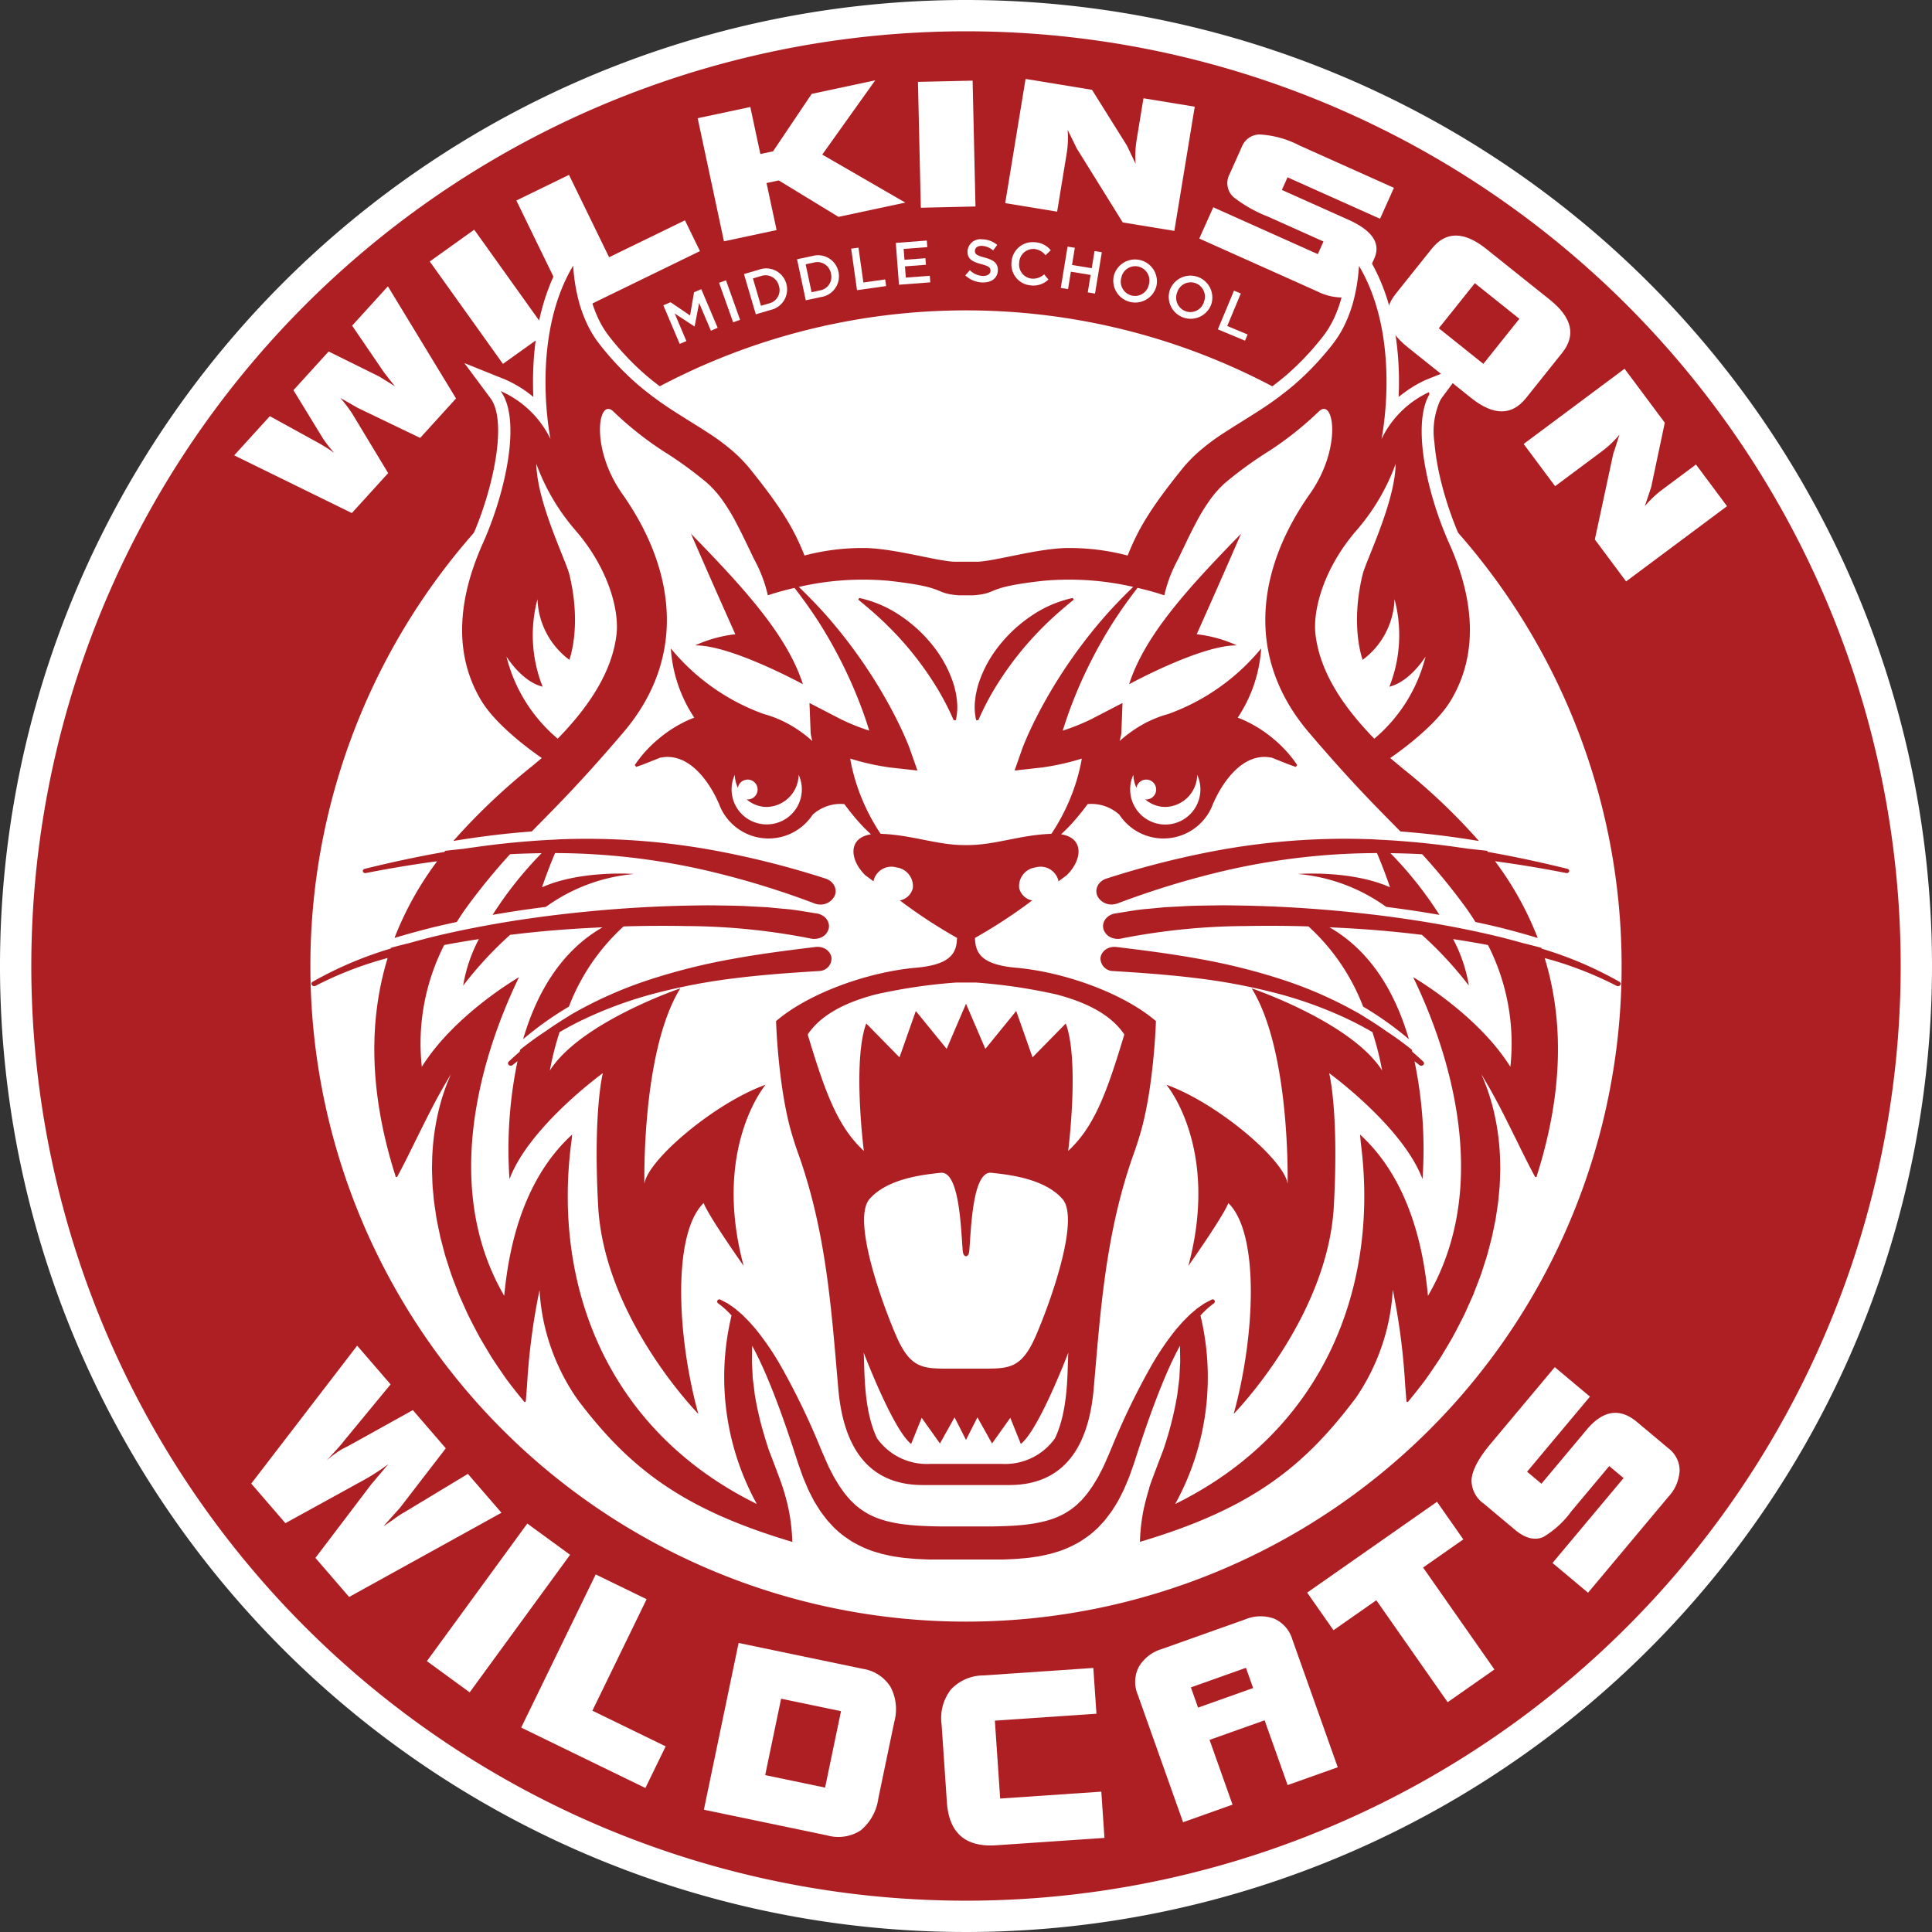 <svg xmlns="http://www.w3.org/2000/svg" viewBox="0 0 258.1 258.1"><rect x="0" y="0" width="258.1" height="258.1" fill="#333333" stroke="none"/><defs><style>.cls-1{fill:#fff;}.cls-2{fill:#ae1f24;}</style></defs><g id="Layer_2" data-name="Layer 2"><g id="LOGO"><path class="cls-1" d="M129.05,0A129.05,129.05,0,1,0,258.1,129.05,129.05,129.05,0,0,0,129.05,0Z"/><path class="cls-2" d="M122.515,4.354a124.867,124.867,0,1,0,131.231,118.161A124.867,124.867,0,0,0,122.515,4.354Z"/><path class="cls-1" d="M129.05,41.464a87.586,87.586,0,1,0,87.586,87.586A87.586,87.586,0,0,0,129.05,41.464Z"/><path class="cls-1" d="M66.99,202.093,46.64,213.34l-4.505-5.217,7.466-9.833L51.874,195.602q-.938.688-1.277.901-1.0.662-1.653,1.025l-10.815,5.955-4.565-5.286,14.149-18.427,4.466,5.171-6.336,7.689q-.218.308-1.005,1.17-.788.861-1.209,1.306a14.729,14.729,0,0,1,1.943-1.437,7.546,7.546,0,0,1,.809-.416l8.769-4.873,4.405,5.102-6.117,7.942-2.214,2.477q.592-.39,1.504-1.036a12.221,12.221,0,0,1,1.249-.816l8.528-5.15Z"/><path class="cls-1" d="M62.744,226.086l-5.716-4.172,13.414-18.378,5.716,4.172Z"/><path class="cls-1" d="M86.219,238.865l-16.593-8.073,9.954-20.46,6.802,3.31-7.245,14.893,9.791,4.764Z"/><path class="cls-1" d="M98.672,219.487l16.572,3.452a5.321,5.321,0,0,1,3.707,2.393,6.367,6.367,0,0,1,.52,4.688l-2.128,10.212a6.739,6.739,0,0,1-2.357,4.291,5.492,5.492,0,0,1-4.501.667l-16.452-3.427ZM110.225,238.81l2.127-10.212-8.002-1.666L102.222,237.143Z"/><path class="cls-1" d="M146.477,228.941l-13.571.925.709,10.406,13.511-.921.421,6.178-14.454.985q-6.177.42-6.597-5.757l-.709-10.406a6.217,6.217,0,0,1,1.242-4.64,5.957,5.957,0,0,1,4.334-1.886l14.697-1.001Z"/><path class="cls-1" d="M178.712,236.092l-6.697,2.379-3.073-8.65-7.357,2.613,3.073,8.651-6.61,2.348-6.064-17.071a4.367,4.367,0,0,1,.141-3.659,5.298,5.298,0,0,1,3.078-2.404l11.123-3.951a5.331,5.331,0,0,1,3.914-.097,4.386,4.386,0,0,1,2.408,2.771Zm-11.302-10.583-.96-2.701-7.357,2.613.96,2.702Z"/><path class="cls-1" d="M195.486,205.65l-5.373,3.759,9.528,13.62-6.247,4.371-9.529-13.62-5.723,4.004-3.515-5.023,17.344-12.134Z"/><path class="cls-1" d="M205.923,198.215l6.03-7.202q3.29-3.93,6.728-1.051l4.232,3.544a3.729,3.729,0,0,1,1.474,2.943,5.598,5.598,0,0,1-1.527,3.535l-10.71,12.792-4.748-3.975,9.496-11.342-1.917-1.606-5.052,6.034a12.68,12.68,0,0,1-3.765,3.451q-1.731.738-3.767-.966l-4.162-3.484a3.812,3.812,0,0,1-1.648-3.21q.133-1.917,2.561-4.817l8.557-10.22,4.7,3.936-8.399,10.032Z"/><path class="cls-1" d="M51.818,38.251l9.104,14.981-4.792,5.27-8.393-4.037q-.034-.031-2.281-1.311a18.804,18.804,0,0,1,1.583,2.079l4.815,7.973-4.852,5.336-15.717-7.709,4.762-5.236,6.538,3.598a24.124,24.124,0,0,1,2.089,1.321,15.83,15.83,0,0,1-1.529-1.938L39.202,52.126l4.7-5.169,6.767,3.348,2.103,1.304q-.625-.752-1.528-1.938l-4.203-6.167Z"/><path class="cls-1" d="M73.129,44.365l-5.94,4.247L57.411,34.932,63.352,30.685Z"/><path class="cls-1" d="M93.507,33.544,76.343,41.903l-7.363-15.117,7.032-3.424,5.359,11.003,10.133-4.935Z"/><path class="cls-1" d="M120.94,27.065l-8.927,1.905-7.976-4.865-1.633.348,1.342,6.283-7.032,1.501L93.204,15.792l7.032-1.5,1.341,6.282,1.698-.362,5.162-7.671,8.487-1.812-7.078,9.923Z"/><path class="cls-1" d="M130.317,27.584l-7.302.167-.383-16.811,7.301-.167Z"/><path class="cls-1" d="M156.884,30.846l-6.895-1.131L143.809,19.769q-.149-.344-1.181-2.409a13.259,13.259,0,0,1-.125,3.131l-1.278,7.785-6.938-1.138,2.721-16.593,8.876,1.455,4.67,7.459q.407.844,1.155,2.428a13.894,13.894,0,0,1,.129-3.153l.919-5.605,6.851,1.124Z"/><path class="cls-1" d="M171.247,25.373l8.866,3.972q4.833,2.166,3.48,5.19l-1.669,3.723a2.489,2.489,0,0,1-2.166,1.475,7.457,7.457,0,0,1-3.788-.808l-15.757-7.058,1.87-4.176,13.967,6.257.757-1.687-7.427-3.327a18.124,18.124,0,0,1-4.59-2.599,2.525,2.525,0,0,1-.524-3.075l1.641-3.662a2.573,2.573,0,0,1,2.362-1.634,12.994,12.994,0,0,1,5.359,1.487l12.589,5.639L184.365,29.225,172.003,23.687Z"/><path class="cls-1" d="M203.869,53.17q-2.859,3.574-7.329-0l-8.469-6.769q-4.474-3.576-1.615-7.149l4.823-6.034q2.818-3.525,7.291.048l8.469,6.77q4.471,3.575,1.653,7.101Zm-5.705-4.56,4.813-6.021L197.027,37.832l-4.814,6.021Z"/><path class="cls-1" d="M217.234,77.673l-4.176-5.602,2.459-11.448q.132-.352.823-2.554a13.138,13.138,0,0,1-2.265,2.166l-6.325,4.715-4.202-5.639,13.48-10.049,5.375,7.21-1.819,8.609q-.291.892-.855,2.549a14.04,14.04,0,0,1,2.283-2.18l4.555-3.395,4.149,5.566Z"/><path class="cls-1" d="M88.615,40.783l.966-.41,2.604,1.773.535-3.105.965-.41L95.875,43.79l-.906.385L93.398,40.475l-.597,3.124-.029.012-2.64-1.732,1.563,3.685-.892.378Z"/><path class="cls-1" d="M96.061,37.778l.927-.33,1.88,5.276-.927.331Z"/><path class="cls-1" d="M99.388,36.615l2.003-.589a2.791,2.791,0,0,1,3.641,1.831l.005.016a2.803,2.803,0,0,1-2.064,3.526l-2.004.589Zm1.196.582L101.659,40.85l1.06-.312a1.825,1.825,0,0,0,1.332-2.36l-.005-.016a1.838,1.838,0,0,0-2.402-1.278Z"/><path class="cls-1" d="M106.479,34.636l2.043-.434a2.792,2.792,0,0,1,3.491,2.105l.003.016a2.804,2.804,0,0,1-2.33,3.358l-2.043.434Zm1.149.672.792,3.726,1.08-.229a1.826,1.826,0,0,0,1.51-2.251l-.004-.016a1.838,1.838,0,0,0-2.298-1.459Z"/><path class="cls-1" d="M113.71,33.22l.975-.137.655,4.657,2.914-.41.125.887-3.889.547Z"/><path class="cls-1" d="M119.671,32.452l4.142-.317.067.878-3.16.242.111,1.453,2.801-.214.067.878-2.802.214.115,1.5,3.2-.245.067.877-4.183.32Z"/><path class="cls-1" d="M128.956,36.786l.608-.69a2.59,2.59,0,0,0,1.75.768c.607.014.998-.265,1.008-.681v-.016c.009-.399-.21-.621-1.244-.884-1.184-.315-1.847-.682-1.824-1.714v-.016a1.712,1.712,0,0,1,1.948-1.579,3.101,3.101,0,0,1,2.015.75l-.544.731a2.546,2.546,0,0,0-1.507-.61c-.575-.013-.918.275-.926.643l-.001.016c-.01.432.241.629,1.315.91,1.177.315,1.774.752,1.753,1.68v.016c-.024,1.047-.862,1.652-2.037,1.625A3.447,3.447,0,0,1,128.956,36.786Z"/><path class="cls-1" d="M135.131,35.005l.001-.016a2.833,2.833,0,0,1,3.135-2.625,2.916,2.916,0,0,1,2.104,1.065l-.694.668a2.227,2.227,0,0,0-1.499-.833,1.884,1.884,0,0,0-2.017,1.802l-.002.016a1.887,1.887,0,0,0,1.662,2.141,2.189,2.189,0,0,0,1.666-.573l.571.694a2.888,2.888,0,0,1-2.351.784A2.815,2.815,0,0,1,135.131,35.005Z"/><path class="cls-1" d="M142.618,32.945l.97.159-.377,2.296,2.635.433.377-2.295.971.159-.908,5.522-.97-.16.383-2.327-2.636-.433-.382,2.327-.971-.16Z"/><path class="cls-1" d="M148.793,36.87l.004-.016a2.927,2.927,0,0,1,5.688,1.381l-.003.016a2.928,2.928,0,0,1-5.689-1.381Zm4.684,1.15.004-.016a1.919,1.919,0,0,0-1.374-2.388,1.891,1.891,0,0,0-2.304,1.468l-.004.016a1.911,1.911,0,0,0,1.375,2.38A1.885,1.885,0,0,0,153.477,38.02Z"/><path class="cls-1" d="M156.266,38.788l.005-.015a2.929,2.929,0,0,1,5.557,1.85l-.005.015a2.929,2.929,0,0,1-5.557-1.85Zm4.573,1.537.005-.015a1.919,1.919,0,0,0-1.17-2.495,1.893,1.893,0,0,0-2.42,1.271l-.005.015a1.912,1.912,0,0,0,1.173,2.487A1.886,1.886,0,0,0,160.839,40.325Z"/><path class="cls-1" d="M164.853,38.829l.908.379-1.812,4.343,2.718,1.134-.345.827-3.626-1.514Z"/><polygon class="cls-2" points="69.332 130.545 69.332 130.545 69.332 130.545 69.332 130.545"/><path class="cls-1" d="M188.798,101.665l-.377-.306c2.002-1.523,5.175-4.192,6.811-6.919,3.789-6.315,3.747-13.898-.127-22.539q-.275-.614-.536-1.254c-.036-.089-.07-.181-.106-.27-.137-.341-.273-.684-.402-1.032-.035-.093-.067-.189-.101-.282-.127-.349-.253-.699-.373-1.052-.032-.094-.061-.189-.092-.284-.117-.355-.233-.711-.342-1.069-.031-.101-.058-.202-.088-.303-.103-.348-.204-.695-.299-1.043-.035-.13-.067-.26-.101-.39-.082-.314-.163-.627-.237-.939-.041-.173-.077-.345-.116-.517-.058-.26-.116-.52-.168-.778-.046-.231-.087-.459-.129-.688-.034-.188-.07-.377-.1-.563-.048-.296-.09-.587-.129-.876-.015-.108-.031-.217-.044-.324q-.066-.537-.108-1.055c-.002-.03-.006-.06-.008-.089a10.09,10.09,0,0,1,.758-5.568l.186-.318,3.494-4.703-5.459,2.195c-.052.021-.398.166-.907.432-.047.025-.094.05-.145.077-.093.05-.186.101-.287.158-.036.02-.074.043-.112.065-.239.137-.496.294-.772.473l-.02.012c-.133.087-.269.18-.408.277-.046.032-.093.065-.14.098-.141.1-.281.202-.426.312-.034.026-.068.054-.102.08-.146.112-.291.221-.439.344l.002.004-.002.002c.222-5.008-.264-12.294-3.875-18.358L180.25,30.103l-.357,5.31a22.753,22.753,0,0,1-.565,3.883,16.611,16.611,0,0,1-1.059,3.102,12.563,12.563,0,0,1-1.596,2.627,36.591,36.591,0,0,1-4.842,5.101l-.29.24c-.355.295-.709.59-1.132.907-.381.308-.78.596-1.18.885l-.228.165c-.884.633-1.818,1.224-2.808,1.85l-1.409.885c-.741.462-1.499.935-2.264,1.437a30.408,30.408,0,0,0-3.662,2.77,21.308,21.308,0,0,0-2.076,2.155l-.073.088,1.28,1.056-1.358-.958c-3.988,4.945-5.676,7.723-6.985,10.697a28.863,28.863,0,0,0-6.913-.753,44.298,44.298,0,0,0-8.125,1.152,29.624,29.624,0,0,1-4.118.681H127.61a29.605,29.605,0,0,1-4.119-.681,44.299,44.299,0,0,0-8.125-1.152,28.834,28.834,0,0,0-6.895.75c-1.309-2.973-3.002-5.757-7.033-10.755l-.104-.128a21.359,21.359,0,0,0-2.084-2.162A30.279,30.279,0,0,0,95.603,56.497c-.773-.507-1.536-.983-2.283-1.449l-1.369-.859c-.998-.631-1.941-1.228-2.822-1.858l-.252-.183c-.394-.285-.789-.57-1.216-.914-.376-.281-.735-.58-1.095-.879l-.242-.2a36.702,36.702,0,0,1-4.887-5.146,12.571,12.571,0,0,1-1.59-2.625,16.568,16.568,0,0,1-1.052-3.09,22.924,22.924,0,0,1-.567-3.914l-.354-5.298L75.148,34.639c-3.63,6.07-4.118,13.372-3.897,18.39a15.585,15.585,0,0,0-3.757-2.328l-5.459-2.195,3.509,4.724c2.243,3.019.423,12.043-2.548,18.673-3.874,8.64-3.916,16.224-.126,22.539,1.637,2.729,4.813,5.4,6.815,6.922l-.16.135c-9.238,7.744-28.443,23.842-18.337,55.906a1.793,1.793,0,0,0,3.387.489c.529-.975,1.021-1.942,1.493-2.893-.003.105-.005.211-.007.316l-.004.174c-.006.252-.012.504-.011.803l.042,1.321c.017.488.035.978.085,1.444l.055.592c.036.4.072.801.125,1.251l.255,1.722c.062.459.154.911.249,1.362l.198.951c.095.456.191.911.31,1.332l.149.572c.099.383.197.765.302,1.141.108.393.234.78.36,1.167l.171.531c.275.93.618,1.814.949,2.669l.27.698c.164.454.36.894.558,1.332l.422.941c.156.351.313.7.494,1.084.526,1.05,1.062,2.091,1.641,3.15.292.508.591,1.011.896,1.518l.251.42c.223.375.445.749.686,1.106l.099.148c.291.436.581.871.878,1.302l.236.344c.257.377.514.752.791,1.119.7.925,1.403,1.813,2.092,2.645a1.792,1.792,0,0,0,2.649.379,1.838,1.838,0,0,0,.637-1.287c.096-1.093.168-2.17.234-3.188l.144-1.462q.052-.532.105-1.068a31.091,31.091,0,0,0,3.125,5.973c.122.179.249.354.375.53l.109.151c6.641,8.728,13.578,14.699,29.382,19.395l2.186.65-.055-2.28a27.887,27.887,0,0,0-.515-4.574q-.133-.609-.275-1.179c.079.157.16.314.24.472l.204.396a5.885,5.885,0,0,0,.381.67l.614.979c.25.365.524.722.8,1.077l1.128,1.284a5.642,5.642,0,0,0,.579.564l.233.202a10.318,10.318,0,0,0,1.298,1.012l.734.492.869.473a10.495,10.495,0,0,0,1.396.645l.352.142a5.887,5.887,0,0,0,.751.261l1.065.319.617.14c.399.089.798.178,1.248.254l.456.065c.411.062.823.121,1.238.157l.505.045c.379.035.759.069,1.131.085l.473.022c.373.018.746.036,1.148.045l8.743.002,1.047-.003c.369-.008.742-.026,1.115-.044l.473-.022c.372-.016.751-.05,1.13-.085l.518-.046c.402-.035.814-.095,1.225-.155l.511-.075c.396-.067.797-.156,1.195-.245l1.679-.458a5.835,5.835,0,0,0,.725-.249l.378-.153a10.375,10.375,0,0,0,1.352-.619l.774-.414.83-.548a10.424,10.424,0,0,0,1.343-1.04l.194-.17a5.831,5.831,0,0,0,.621-.601l.758-.814.368-.467c.275-.355.55-.712.838-1.135l.578-.925a5.806,5.806,0,0,0,.356-.62l.223-.438c.043-.083.086-.166.128-.249h.083q-.117.479-.229.991a27.359,27.359,0,0,0-.506,4.525l-.056,2.281,2.187-.65c14.932-4.439,21.976-10.041,28.318-18.042l.057.058,1.215-1.694c.095-.132.189-.263.288-.408a30.97,30.97,0,0,0,3.113-5.952q.042.439.085.876l.156,1.582c.07,1.078.146,2.161.248,3.336a1.795,1.795,0,0,0,3.294.812c.686-.829,1.385-1.713,2.082-2.633.273-.363.53-.738.787-1.113l.235-.345c.291-.42.574-.846.858-1.271l.115-.173c.243-.363.467-.737.688-1.112l.255-.426c.301-.501.601-1.004.911-1.545.561-1.026,1.097-2.068,1.64-3.153.169-.358.33-.721.492-1.082l.4-.893c.2-.443.398-.887.555-1.32l.278-.722c.331-.855.675-1.74.943-2.649l.183-.569c.125-.381.249-.763.355-1.147.107-.387.208-.776.308-1.166l.136-.524c.126-.447.223-.902.317-1.358l.199-.955c.094-.449.187-.9.245-1.336l.264-1.795c.046-.394.082-.789.118-1.185l.055-.593c.052-.483.07-.973.087-1.462l.043-1.368c0-.256-.006-.513-.013-.769l-.003-.146c-.002-.109-.005-.22-.007-.329.472.95.962,1.915,1.486,2.881l.06.112a1.794,1.794,0,0,0,3.336-.594C217.038,125.344,197.97,109.356,188.798,101.665Z"/><path class="cls-2" d="M122.134,87.542a43.768,43.768,0,0,1,2.903,4.138,35.03,35.03,0,0,1,2.365,4.537l.292-.015a7.823,7.823,0,0,0,.14-2.656l-.083-.666c-.041-.219-.094-.436-.141-.655-.048-.219-.101-.438-.163-.654-.067-.214-.136-.428-.212-.641a16.147,16.147,0,0,0-2.697-4.783,18.983,18.983,0,0,0-4.236-3.885,15.706,15.706,0,0,0-5.51-2.376l-.138.22c1.469,1.205,2.814,2.364,4.048,3.602A42.917,42.917,0,0,1,122.134,87.542Z"/><path class="cls-2" d="M150.84,91.407s9.667-5.277,14.407-5.184a17.89,17.89,0,0,0-5.377-1.495s3.042-6.775,5.916-13.416C158.487,78.783,152.907,84.969,150.84,91.407Z"/><path class="cls-2" d="M107.261,91.407c-2.067-6.438-7.647-12.624-14.945-20.095,2.874,6.641,5.916,13.416,5.916,13.416a17.89,17.89,0,0,0-5.377,1.495C97.594,86.129,107.261,91.407,107.261,91.407Z"/><path class="cls-2" d="M130.698,96.217a35.035,35.035,0,0,1,2.365-4.537,43.792,43.792,0,0,1,2.903-4.138,42.916,42.916,0,0,1,3.431-3.835c1.235-1.238,2.58-2.397,4.048-3.602l-.138-.22a15.706,15.706,0,0,0-5.51,2.376,18.982,18.982,0,0,0-4.236,3.885,16.146,16.146,0,0,0-2.697,4.783c-.075.213-.145.427-.212.641-.061.216-.114.435-.163.654-.047.219-.101.436-.141.655l-.083.666a7.821,7.821,0,0,0,.14,2.656Z"/><path class="cls-2" d="M60.56,112.346c3.462-.574,6.958-1.009,10.48-1.269,2.984-3.036,6.461-6.459,12.232-13.23,8.487-9.958,7.03-21.697-.137-31.864-4.36-6.185-3.199-12.985-1.19-11.007a45.303,45.303,0,0,0,6.494,5.183,52.865,52.865,0,0,1,6.047,4.374,14.051,14.051,0,0,1,2.139,2.455A24.311,24.311,0,0,1,98.343,69.831q.813,1.54,1.636,3.295c.299.577.554,1.184.878,1.79.043.077.081.157.12.235a18.19,18.19,0,0,1,1.6,4.381s1.381-.486,3.561-.993c1.226,1.578,2.377,3.194,3.425,4.854a61.924,61.924,0,0,1,3.179,5.714,60.639,60.639,0,0,1,2.519,5.917c.312.857.597,1.718.864,2.58-.121-.039-.244-.076-.364-.117-.643-.216-1.279-.456-1.901-.714-.311-.129-.618-.263-.919-.4l-.443-.209-.212-.105-.176-.091L108.14,93.912l.16,4.079 0.0 0c.058.355.139.677.221.999a17.662,17.662,0,0,0-2.174-1.663,15.207,15.207,0,0,0-4.318-1.942A28.635,28.635,0,0,1,89.617,86.626a18.931,18.931,0,0,0,3.133,9.248c-.263.102-.528.201-.784.316a17.086,17.086,0,0,0-4.033,2.553,16.566,16.566,0,0,0-3.134,3.466l.196.246c1.16-.395,2.231-.857,3.297-1.27l-.074.035c4.95-1.01,7.778,6.061,7.778,6.061l.01-.023a7.049,7.049,0,0,0,12.554,1.583,5.561,5.561,0,0,1,4.238-1.421,31.415,31.415,0,0,0,2.398,2.906c.369.392.762.76,1.152,1.132-3.116.482-2.844,3.436-.736,5.48,0,0,.418.311,1.1.813a1.879,1.879,0,0,1,.016-.201,2.461,2.461,0,0,1,3.054-1.666,2.515,2.515,0,0,1,2.162,2.766,2.202,2.202,0,0,1-1.73,1.643,68.325,68.325,0,0,0,7.635,5.002c-.043,1.97-.781,3.571-5.471,3.985-6.555.578-14.46,3.47-18.702,7.134,0,0,.255,8.748,2.086,15.014.007.025.018.046.025.071.249.86.526,1.708.822,2.534,3.806,10.63,4.462,20.997,5.381,31.496s6.299,12.861,11.286,12.861h11.548c4.987,0,10.367-2.362,11.286-12.861.919-10.499,1.575-20.866,5.381-31.496.296-.826.573-1.673.822-2.534.008-.024.018-.046.025-.071,1.832-6.266,2.086-15.014,2.086-15.014-4.242-3.663-12.146-6.555-18.702-7.134-4.69-.414-5.428-2.014-5.471-3.985a68.334,68.334,0,0,0,7.635-5.002,2.202,2.202,0,0,1-1.73-1.643,2.515,2.515,0,0,1,2.162-2.766,2.461,2.461,0,0,1,3.054,1.666,1.897,1.897,0,0,1,.016.201c.682-.501,1.1-.813,1.1-.813,2.109-2.044,2.38-4.998-.736-5.48.39-.372.783-.74,1.152-1.132a31.404,31.404,0,0,0,2.398-2.906,5.561,5.561,0,0,1,4.238,1.421,7.049,7.049,0,0,0,12.554-1.583l.01.023s2.828-7.071,7.778-6.061l-.074-.035c1.066.413,2.137.876,3.297,1.27l.196-.246a16.567,16.567,0,0,0-3.134-3.466,17.086,17.086,0,0,0-4.033-2.553c-.256-.114-.52-.214-.784-.316a18.931,18.931,0,0,0,3.133-9.248,28.635,28.635,0,0,1-12.414,8.76,15.207,15.207,0,0,0-4.318,1.942,17.662,17.662,0,0,0-2.174,1.663c.082-.322.164-.644.221-.999v-0l.161-4.079L145.989,95.969l-.176.091-.212.105-.443.209c-.302.137-.608.271-.919.4-.622.259-1.257.498-1.901.714-.121.041-.243.077-.364.117.267-.862.553-1.723.865-2.58a60.639,60.639,0,0,1,2.519-5.917,61.939,61.939,0,0,1,3.179-5.714c1.049-1.661,2.2-3.279,3.428-4.859a37.121,37.121,0,0,1,3.58.997,18.191,18.191,0,0,1,1.6-4.381c.04-.079.078-.158.121-.236.324-.606.578-1.213.878-1.79q.82-1.758,1.636-3.295a24.295,24.295,0,0,1,1.719-2.843,14.046,14.046,0,0,1,2.139-2.455,52.869,52.869,0,0,1,6.047-4.374,45.301,45.301,0,0,0,6.494-5.183c2.009-1.978,3.17,4.822-1.19,11.007-7.167,10.168-8.624,21.906-.137,31.864,5.772,6.773,9.249,10.196,12.234,13.232,3.524.261,7.021.696,10.484,1.271a80.192,80.192,0,0,0-9.836-9.414l-.015-0c-1.15-.964-1.167-.977-2-1.67,0,0,5.808-3.869,8.093-7.678,4.165-6.942,2.612-14.694-.218-21.007-2.907-6.486-5.025-15.816-2.638-19.892-.018-.101-.037-.202-.054-.302a13.226,13.226,0,0,0-6.343,6.263s2.779-13.406-3.009-23.125a24.672,24.672,0,0,1-.609,4.162,18.097,18.097,0,0,1-1.161,3.399,14.153,14.153,0,0,1-1.796,2.958,38.319,38.319,0,0,1-5.096,5.363c-.474.392-.94.789-1.435,1.158-.478.386-.983.744-1.484,1.108-1.009.721-2.075,1.389-3.164,2.078-1.089.689-2.221,1.376-3.377,2.134a28.753,28.753,0,0,0-3.454,2.609,19.418,19.418,0,0,0-1.959,2.04l-0-0-.005.007c-.029.035-.057.072-.086.107-4.538,5.627-5.969,8.313-7.281,11.571a30.392,30.392,0,0,0-7.909-1.009c-3.995,0-10.044,1.833-12.243,1.833h-2.88c-2.199,0-8.248-1.833-12.243-1.833a30.324,30.324,0,0,0-7.889,1.005c-1.311-3.256-2.744-5.943-7.28-11.567-.029-.036-.057-.072-.086-.107l-.005-.007-0.0 0A19.418,19.418,0,0,0,98.148,60.492a28.763,28.763,0,0,0-3.454-2.609c-1.156-.758-2.288-1.445-3.377-2.134-1.088-.689-2.155-1.357-3.164-2.078-.5-.364-1.006-.723-1.484-1.108-.494-.369-.961-.766-1.435-1.158a38.324,38.324,0,0,1-5.095-5.363,14.15,14.15,0,0,1-1.796-2.958A18.089,18.089,0,0,1,77.182,39.686a24.691,24.691,0,0,1-.611-4.196c-5.814,9.722-3.029,23.158-3.029,23.158a13.404,13.404,0,0,0-6.668-6.409c2.83,3.81.649,13.614-2.366,20.341-2.83,6.313-4.383,14.064-.218,21.007,2.286,3.81,8.093,7.678,8.093,7.678-.595.496-.779.648-1.253,1.044l.003.002A85.142,85.142,0,0,0,60.56,112.346Zm41.867-2.213a4.675,4.675,0,0,1-4.27-6.617A4.624,4.624,0,0,0,98.574,105.248a1.327,1.327,0,1,1,1.308,1.553,1.242,1.242,0,0,1-.142-.015,4.133,4.133,0,0,0,2.687,1.017,4.362,4.362,0,0,0,4.264-4.299,4.674,4.674,0,0,1-4.264,6.628Zm48.976-6.617a4.624,4.624,0,0,0,.417,1.732,1.327,1.327,0,1,1,1.308,1.553,1.241,1.241,0,0,1-.142-.015,4.133,4.133,0,0,0,2.687,1.017,4.362,4.362,0,0,0,4.264-4.299,4.692,4.692,0,1,1-8.534.011Zm29.797-32.64a28.3,28.3,0,0,0,5.25-8.905c-.086,5.168-3.956,12.885-4.419,14.796-1.684,6.966.011,11.38.011,11.38a10.548,10.548,0,0,0,4.255-8.1,18.646,18.646,0,0,1-.689,11.69c2.799-.683,4.835-4.027,4.835-4.027a20.946,20.946,0,0,1-6.847,10.973c-5.4-5.527-7.381-10.065-7.849-13.859C175.325,81.415,176.928,75.809,181.2,70.876Zm-40.274,121.287a8.163,8.163,0,0,1-7.054,3.403H124.229a8.163,8.163,0,0,1-7.054-3.403c-1.916-3.941-1.637-9.6-1.799-11.476,0,0,3.905,10.285,6.345,12.215l1.41-3.491,2.44,3.427,1.952-3.491,1.527,3.015,1.527-3.015,1.952,3.491,2.44-3.427,1.41,3.491c2.44-1.93,6.345-12.215,6.345-12.215C142.563,182.563,142.842,188.222,140.926,192.163ZM116.176,160.163c2.378-2.683,6.948-3.22,9.49-3.488,2.542-.268,2.706,7.648,2.952,10.465.048.488.257.682.417.682h.032c.16,0,.369-.195.417-.682.246-2.818.41-10.734,2.952-10.465,2.542.268,7.112.805,9.49,3.488,2.378,2.683-1.558,13.685-3.526,18.247-1.968,4.562-3.69,4.428-7.462,4.428h-3.774c-3.772,0-5.494.134-7.462-4.428C117.734,173.848,113.798,162.846,116.176,160.163ZM130.387,131.26a72.869,72.869,0,0,1,10.695,1.58c4.765,1.235,7.595,3.091,9.116,5.357-2.425,8.118-4.113,12.411-7.498,15.554,0,0,1.538-12.014-.32-17.023l-4.443,4.524-2.181-6.19-4.12,5.059-2.587-6.028-2.584,6.028-4.12-5.059-2.181,6.19-4.443-4.524c-1.858,5.009-.32,17.023-.32,17.023-3.385-3.143-5.072-7.436-7.498-15.554,1.522-2.266,4.351-4.122,9.116-5.357a72.871,72.871,0,0,1,10.695-1.58ZM118.747,77.591c8.157.906,5.773,1.682,9.42,1.941h1.787c3.647-.259,1.263-1.035,9.42-1.941a38.199,38.199,0,0,1,12.012.814c-1.426,1.373-2.799,2.794-4.087,4.282a67.005,67.005,0,0,0-4.191,5.397,66.132,66.132,0,0,0-3.602,5.764q-.824,1.484-1.566,3.013c-.245.511-.485,1.026-.715,1.547l-.338.791-.164.404c-.055.14-.105.265-.165.436l-1.02,2.899,3.683-.409h0c.812-.119,1.621-.25,2.41-.428.793-.169,1.572-.369,2.341-.594.183-.053.362-.112.544-.167-.017.102-.03.203-.049.305a25.319,25.319,0,0,1-1.104,4.016,27.315,27.315,0,0,1-1.789,3.905c-.344.618-.718,1.227-1.117,1.825-4.256.152-7.476,1.505-11.22,1.505h-.374c-3.744,0-6.964-1.354-11.22-1.505-.399-.599-.773-1.207-1.117-1.825a27.315,27.315,0,0,1-1.789-3.905,25.327,25.327,0,0,1-1.104-4.016c-.019-.102-.031-.203-.049-.305.181.056.361.115.544.167.768.224,1.548.424,2.341.594.789.177,1.598.309,2.41.428h0l3.683.409-1.02-2.899c-.06-.171-.11-.296-.165-.436l-.164-.404-.338-.791c-.23-.522-.47-1.036-.715-1.547q-.741-1.53-1.566-3.013a66.116,66.116,0,0,0-3.602-5.764,66.978,66.978,0,0,0-4.191-5.397c-1.287-1.487-2.659-2.907-4.083-4.278A38.218,38.218,0,0,1,118.747,77.591Zm-51.09,10.118s2.036,3.345,4.835,4.027a18.646,18.646,0,0,1-.689-11.69,10.548,10.548,0,0,0,4.255,8.1s1.696-4.413.011-11.38C75.607,74.855,71.736,67.138,71.65,61.97a28.299,28.299,0,0,0,5.25,8.905c4.272,4.934,5.875,10.539,5.453,13.948-.469,3.795-2.45,8.332-7.849,13.859A20.946,20.946,0,0,1,67.657,87.709Z"/><path class="cls-2" d="M147.89,126.734l-.015.01a1.712,1.712,0,0,0-.712.737h0a1.445,1.445,0,0,0-.149.513,1.706,1.706,0,0,0,1.712,1.731c3.735.234,7.423.489,11.079.945a79.851,79.851,0,0,1,10.788,2.037,54.218,54.218,0,0,1,10.145,3.769c.888.44,1.755.914,2.607,1.408a39.654,39.654,0,0,1,1.3,5.134c-4.095-6.455-17.429-10.98-17.429-10.98,5.212,8.411,4.796,26.112,4.796,26.112-.416-3.193-9.44-10.828-16.188-13.234,0,0,7.164,8.444,2.93,24.201,0,0,4.687-6.644,5.345-8.399,4.193,4.107,3.573,17.813.711,28.169,0,0,12.562-12.78,13.38-27.752.694-12.703-.625-17.77-.625-17.77s9.838,7.134,12.471,14.154a57.885,57.885,0,0,0-1.07-15.75c.212.173.435.334.643.511l.005.004a.408.408,0,0,0,.503.006.296.296,0,0,0,.026-.456c-.474-.458-.973-.896-1.472-1.334-.023-.092-.049-.185-.073-.277-1.089-.864-2.211-1.693-3.388-2.455-.799-.569-1.623-1.11-2.462-1.635l.001.003c-.413-.255-.817-.52-1.24-.763a55.192,55.192,0,0,0-10.199-4.502,81.846,81.846,0,0,0-10.992-2.749c-3.725-.686-7.489-1.165-11.204-1.614-.038-.004-.085-.009-.124-.011a2.061,2.061,0,0,0-.529.041c-.032.006-.065.012-.096.02A1.973,1.973,0,0,0,147.89,126.734Z"/><path class="cls-2" d="M148.827,120.804c.059-.008.116-.02.175-.033h0a2.234,2.234,0,0,0,.299-.082,113.521,113.521,0,0,1,14.383-4.385,91.399,91.399,0,0,1,15.017-2.174c1.747-.108,3.498-.158,5.251-.166,1.005,2.359,1.743,4.571,1.743,4.571-5.199-2.326-12.312-1.778-12.312-1.778a23.69,23.69,0,0,1,11.8,4.396c2.381.304,4.755.65,7.114,1.067a50.448,50.448,0,0,0-6.546-8.242c1.412.02,2.824.06,4.237.136a81.772,81.772,0,0,1,5.607,6.828c.535.721,1.037,1.467,1.511,2.228,1.145.247,2.29.5,3.426.781q1.224.309,2.444.646l.038.011q1.213.333,2.414.701l.001 0a43.056,43.056,0,0,0-5.699-10.253q4.777.643,9.505,1.575a.339.339,0,0,0,.391-.203.286.286,0,0,0-.227-.357c-3.496-.868-7.042-1.631-10.624-2.26-.039-.049-.077-.1-.115-.149-.301-.038-.603-.07-.904-.105q-.782-.082-1.565-.167c-.366-.057-.734-.103-1.101-.156q-1.376-.201-2.758-.37-.829-.101-1.659-.191c-.596-.065-1.194-.118-1.792-.173-1.54-.14-3.085-.252-4.635-.325-.401-.019-.799-.053-1.2-.067-.123-.004-.247-.005-.371-.009-1.353-.042-2.709-.061-4.069-.042a95.057,95.057,0,0,0-15.65,1.499A118.844,118.844,0,0,0,147.809,117.372c-.033.011-.075.025-.107.037a2.12,2.12,0,0,0-.366.178c-.015.009-.027.021-.041.031a1.964,1.964,0,0,0-.269.204l-.01.011a1.78,1.78,0,0,0-.414.582V118.415a1.572,1.572,0,0,0,.027,1.334A2.101,2.101,0,0,0,148.827,120.804Z"/><path class="cls-2" d="M48.869,116.634q4.734-.934,9.532-1.579a43.064,43.064,0,0,0-5.701,10.249l.001-0q1.202-.366,2.414-.701l.02-.005q1.216-.334,2.437-.644c1.144-.283,2.297-.538,3.451-.787.473-.76.973-1.504,1.508-2.223a81.773,81.773,0,0,1,5.608-6.829c1.405-.076,2.81-.115,4.214-.135A50.442,50.442,0,0,0,65.806,122.22c2.359-.417,4.733-.762,7.114-1.067a23.69,23.69,0,0,1,11.8-4.396s-7.114-.547-12.312,1.778c0,0,.738-2.212,1.743-4.571,1.753.007,3.504.057,5.251.166a91.398,91.398,0,0,1,15.017,2.174,113.521,113.521,0,0,1,14.383,4.385c.032.012.074.026.107.037a2.125,2.125,0,0,0,2.606-1.07,1.563,1.563,0,0,0-.016-1.228,1.765,1.765,0,0,0-.188-.333l-.005-.008a1.856,1.856,0,0,0-.243-.269c-.012-.011-.021-.023-.033-.033a1.973,1.973,0,0,0-.276-.197c-.023-.014-.042-.031-.066-.044a2.12,2.12,0,0,0-.394-.171,118.844,118.844,0,0,0-15.143-3.812,95.058,95.058,0,0,0-15.65-1.499c-1.359-.018-2.713 0-4.065.042-.125.004-.251.005-.376.009-.393.014-.783.047-1.175.065-1.56.073-3.114.186-4.664.327-.595.055-1.19.108-1.783.172q-.832.089-1.662.191-1.385.171-2.763.371c-.364.053-.729.099-1.091.155q-.755.08-1.51.16c-.312.037-.624.07-.936.109-.038.048-.075.099-.114.147-3.592.63-7.148,1.395-10.653,2.265a.29.29,0,0,0-.231.343A.333.333,0,0,0,48.869,116.634Z"/><path class="cls-2" d="M216.34,131.157a49.663,49.663,0,0,0-10.394-4.428c-.012-.035-.022-.072-.034-.107-.107-.029-.214-.059-.321-.087q-1.049-.28-2.106-.535c-.983-.275-1.968-.541-2.956-.79-1.236-.306-2.48-.584-3.727-.85q-1.813-.382-3.638-.716-2.903-.533-5.83-.95h0c-1.226-.174-2.453-.339-3.683-.485-5.693-.677-11.429-1.101-17.195-1.223-1.442-.023-2.885-.064-4.333-.024-1.447.019-2.894.03-4.349.126l-2.181.112-2.191.211c-1.457.101-2.94.398-4.416.619-.047.007-.099.017-.147.027a2.107,2.107,0,0,0-.415.14c-.036.016-.068.036-.102.054a1.961,1.961,0,0,0-.264.162c-.029.022-.056.045-.084.068a1.82,1.82,0,0,0-.226.224c-.016.018-.032.036-.046.055a1.691,1.691,0,0,0-.201.326v-0a1.506,1.506,0,0,0-.085,1.051,1.784,1.784,0,0,0,1.08,1.132,2.244,2.244,0,0,0,.29.094l.04.009a2.217,2.217,0,0,0,.27.046c.043.004.087.005.131.006.068.003.135.007.204.004a2.216,2.216,0,0,0,.36-.046l.142-.031a87.812,87.812,0,0,1,16.523-1.639q4.165-.081,8.344.049a28.096,28.096,0,0,1,7.303,10.716,44.409,44.409,0,0,1,6.113,4.35c-1.713-5.866-4.869-11.654-10.611-14.948,1.929.089,3.857.197,5.781.347,2.195.17,4.385.396,6.568.661a50.137,50.137,0,0,1,6.273,6.779,20.313,20.313,0,0,0-2.099-6.208c1.557.238,3.111.495,4.655.791a28.974,28.974,0,0,1,2.989,16.269c-4.389-7.024-12.983-11.975-12.983-11.975,2.196,4.594,11.969,25.435,1.976,42.571-.471-4.842-1.898-15.001-9.076-21.547q.057.583.11,1.171c2.441,18.996-4.762,38.307-24.803,48.186a35.101,35.101,0,0,0,3.377-25.179l-.001-.003a11.479,11.479,0,0,1,1.778-1.613l.024-.018a.292.292,0,0,0-.306-.495l-.682.357c-.113.062-.233.116-.34.187l-.318.216c-.161.111-.322.225-.482.34-.05.036-.101.069-.15.106l-.586.498-.294.251c-.096.086-.182.179-.274.268l-.544.543c-.286.292-.549.6-.818.907-.068.078-.136.156-.205.234a36.665,36.665,0,0,0-3.417,5.02,96.006,96.006,0,0,0-5.23,10.811c-.392.942-.766,1.782-1.147,2.633l-.629,1.224c-.221.396-.463.77-.69,1.156-.239.374-.502.715-.748,1.075-.263.338-.548.646-.816.971l-.447.423a4.03,4.03,0,0,1-.454.408,8.948,8.948,0,0,1-.974.702c-2.666,1.715-6.422,1.919-10.233,1.976h-6.679c-3.811-.057-7.568-.261-10.233-1.976a8.953,8.953,0,0,1-.974-.702,4.03,4.03,0,0,1-.454-.408l-.447-.423c-.269-.324-.553-.632-.816-.971-.245-.36-.509-.701-.747-1.075-.227-.386-.469-.76-.69-1.156l-.629-1.224c-.381-.851-.754-1.69-1.147-2.633a96.005,96.005,0,0,0-5.23-10.811,36.677,36.677,0,0,0-3.417-5.02c-.07-.077-.137-.155-.205-.233-.269-.307-.532-.616-.818-.908l-.544-.543c-.092-.089-.178-.182-.274-.268l-.294-.251-.586-.498c-.049-.037-.1-.07-.15-.106-.16-.115-.321-.229-.482-.34l-.318-.216c-.107-.071-.228-.124-.34-.187l-.683-.357a.292.292,0,0,0-.306.495l.024.018a11.476,11.476,0,0,1,1.778,1.613,35.101,35.101,0,0,0,3.377,25.182c-20.211-9.962-27.364-29.518-24.737-48.669.022-.23.043-.459.065-.688-7.174,6.542-8.604,16.692-9.075,21.538-9.985-17.134-.221-37.967,1.974-42.561l0-0s-8.595,4.952-12.983,11.975a28.976,28.976,0,0,1,2.991-16.274c1.536-.294,3.082-.549,4.632-.786a20.311,20.311,0,0,0-2.099,6.208,50.135,50.135,0,0,1,6.273-6.779c2.183-.266,4.373-.492,6.568-.661,1.925-.149,3.853-.258,5.782-.347-5.742,3.294-8.898,9.082-10.611,14.948a44.418,44.418,0,0,1,6.113-4.35,28.095,28.095,0,0,1,7.303-10.715q4.175-.126,8.344-.049a87.812,87.812,0,0,1,16.523,1.639l.147.032q.07.015.143.026a2.188,2.188,0,0,0,.545.006c.036-.004.072-.007.107-.012a2.184,2.184,0,0,0,.508-.134,1.762,1.762,0,0,0,1.099-1.262,1.505,1.505,0,0,0-.113-.91h0a1.762,1.762,0,0,0-.548-.676c-.022-.017-.046-.032-.069-.047a1.982,1.982,0,0,0-.312-.174c-.035-.016-.069-.033-.106-.047a2.128,2.128,0,0,0-.452-.124c-1.476-.221-2.959-.517-4.416-.619l-2.191-.211-2.181-.112c-1.454-.096-2.902-.107-4.349-.126-1.448-.04-2.89.001-4.333.024-5.767.122-11.502.546-17.195,1.223-1.23.146-2.458.312-3.683.485h0q-2.927.415-5.829.95-1.825.335-3.639.716c-1.247.266-2.491.544-3.727.85-.992.25-1.981.517-2.968.794q-1.042.252-2.076.527c-.101.027-.202.055-.302.082-.012.035-.022.071-.034.105a49.723,49.723,0,0,0-10.431,4.439.297.297,0,0,0-.109.43.395.395,0,0,0,.5.108l.013-.007a48.025,48.025,0,0,1,9.618-3.706c-2.364,7.741-2.712,17.296,1.044,29.102l-0.0.002a.134.134,0,0,0,.248.094l.043-.079c1.027-1.892,1.909-3.757,2.822-5.585.906-1.827,1.798-3.626,2.76-5.362q.744-1.348,1.539-2.645a27.829,27.829,0,0,0-1.631,4.8,32.052,32.052,0,0,0-.886,7.045c-.007.296-.016.592-.016.888l.027.886c.024.59.031,1.183.094,1.769.057.587.102,1.175.17,1.76l.259,1.745c.078.584.214,1.154.328,1.729.125.573.23,1.15.389,1.713.149.565.289,1.133.446,1.695.155.563.35,1.112.523,1.668.331,1.118.777,2.192,1.189,3.276.197.546.448,1.068.682,1.597.239.527.469,1.057.714,1.579.517,1.032,1.045,2.057,1.596,3.066.287.499.581.993.876,1.485.298.491.578.99.899,1.467.318.478.635.955.961,1.426.325.471.64.948.985,1.405q1.038,1.37,2.132,2.69l0.0.001a.135.135,0,0,0,.264-.027l.006-.072c.095-1.08.166-2.146.235-3.209a87.419,87.419,0,0,1,1.594-11.56,28.055,28.055,0,0,0,.77,5.16,28.592,28.592,0,0,0,4.029,9.07c.142.208.29.411.437.615,6.828,8.975,13.842,14.444,28.534,18.81a25.92,25.92,0,0,0-.477-4.26,29.197,29.197,0,0,0-1.223-4.228l-0-.001-.366-.97-.366-.97-.348-.91-.348-.91c-.183-.546-.356-1.095-.522-1.645-.062-.204-.119-.409-.179-.613a43.043,43.043,0,0,1-1.194-5.212c-.068-.633-.151-1.266-.232-1.902-.053-.318-.043-.635-.067-.954l-.049-.956-.03-.479c-.003-.159.004-.318.005-.478l.014-.957c-.005-.25.006-.498.022-.746.665,1.225,1.258,2.496,1.819,3.781,1.526,3.569,2.805,7.262,4.014,10.991l.225.7.114.351.131.367c.176.489.346.98.529,1.47l.62,1.461c.225.484.482.963.725,1.445.113.244.279.473.419.709l.441.703c.315.46.673.905,1.016,1.355l.589.635a6.95,6.95,0,0,0,.614.615,11.667,11.667,0,0,0,1.375,1.096l.734.492.774.414a13.525,13.525,0,0,0,1.588.706,8.511,8.511,0,0,0,.809.266l.813.241c.538.115,1.081.249,1.617.341.532.073,1.073.166,1.599.212.525.042,1.057.104,1.576.126.518.022,1.04.053,1.553.065l1.01.001v0h.154l.37 0.0.005-0h6.669l.005 0.0.37-0h.153v-0l1.012-.001c.514-.012,1.036-.044,1.554-.065.518-.023,1.051-.085,1.575-.126.526-.046,1.067-.139,1.599-.212.536-.092,1.079-.226,1.617-.341l.813-.241a8.499,8.499,0,0,0,.809-.266,13.522,13.522,0,0,0,1.588-.706l.774-.414.734-.492a11.666,11.666,0,0,0,1.375-1.096,6.968,6.968,0,0,0,.614-.615l.589-.635c.343-.45.7-.895,1.016-1.355l.441-.703c.14-.236.306-.465.419-.709.243-.482.5-.961.725-1.445l.62-1.461c.183-.49.353-.981.529-1.47l.131-.367.114-.351.225-.7c1.209-3.729,2.488-7.422,4.014-10.991.56-1.286,1.154-2.556,1.819-3.781.016.248.027.496.022.746l.014.957c.001.159.008.318.005.478l-.03.479-.048.956c-.023.318-.013.636-.067.954q-.075.587-.147,1.173l.005-.006c-.03.245-.063.49-.09.734a46.727,46.727,0,0,1-1.896,7.47l-.696,1.821-.732,1.94c-.159.416-.302.84-.439,1.266h.022c-.309.97-.566,1.962-.785,2.963a25.935,25.935,0,0,0-.477,4.254c14.762-4.39,21.769-9.893,28.632-18.957l.006.007c.111-.156.225-.31.333-.468a28.591,28.591,0,0,0,4.029-9.07,28.087,28.087,0,0,0,.778-5.184,87.196,87.196,0,0,1,1.582,11.575c.07,1.065.144,2.136.239,3.219l.006.072a.135.135,0,0,0,.264.027l0-.001q1.096-1.317,2.132-2.69c.345-.458.66-.934.985-1.405.326-.471.642-.949.961-1.426.321-.477.601-.976.899-1.467.296-.492.59-.987.876-1.485.551-1.009,1.078-2.034,1.595-3.066.246-.523.476-1.052.715-1.579.234-.529.486-1.051.682-1.597.411-1.083.858-2.158,1.189-3.276.173-.556.368-1.105.523-1.668.156-.563.297-1.13.446-1.695.158-.563.264-1.14.389-1.713.114-.576.25-1.146.328-1.729l.259-1.745c.068-.585.113-1.174.17-1.76.063-.586.07-1.179.094-1.769l.027-.886c0-.296-.009-.592-.015-.888a32.051,32.051,0,0,0-.886-7.045,27.835,27.835,0,0,0-1.631-4.8q.798,1.298,1.539,2.645c.962,1.736,1.854,3.535,2.76,5.362.913,1.828,1.795,3.693,2.822,5.585l.043.079a.134.134,0,0,0,.248-.094l-.001-.002c3.753-11.798,3.415-21.354,1.058-29.092a47.969,47.969,0,0,1,9.582,3.695l.014.007a.397.397,0,0,0,.49-.096A.296.296,0,0,0,216.34,131.157Z"/><path class="cls-2" d="M77.362,136.475a54.219,54.219,0,0,1,10.145-3.769,79.849,79.849,0,0,1,10.788-2.037c3.656-.456,7.343-.711,11.079-.945.038-.003.085-.007.124-.011a1.67,1.67,0,0,0,1.576-1.828,1.457,1.457,0,0,0-.135-.405h0a1.715,1.715,0,0,0-.752-.756c-.016-.008-.031-.017-.047-.025a1.99,1.99,0,0,0-.502-.167c-.029-.005-.058-.008-.087-.012a2.069,2.069,0,0,0-.564-.015c-3.716.449-7.479.928-11.204,1.614a81.851,81.851,0,0,0-10.992,2.749,55.196,55.196,0,0,0-10.199,4.502c-.423.243-.827.508-1.24.762l.001-.003c-.839.525-1.664,1.066-2.462,1.635-1.177.762-2.299,1.591-3.388,2.455-.024.092-.05.185-.073.277-.499.438-.998.876-1.472,1.334a.296.296,0,0,0,.008.442.406.406,0,0,0,.521.008l.004-.003c.208-.177.431-.338.643-.511a57.886,57.886,0,0,0-1.07,15.751c2.632-7.019,12.471-14.154,12.471-14.154s-1.319,5.067-.625,17.77c.818,14.973,13.38,27.752,13.38,27.752-2.862-10.356-3.482-24.062.711-28.169.658,1.755,5.345,8.399,5.345,8.399-4.234-15.757,2.93-24.201,2.93-24.201-6.748,2.405-15.771,10.041-16.188,13.234,0,0-.416-17.7,4.796-26.112,0,0-13.334,4.524-17.429,10.98a39.652,39.652,0,0,1,1.301-5.134C75.608,137.388,76.474,136.915,77.362,136.475Z"/></g></g></svg>